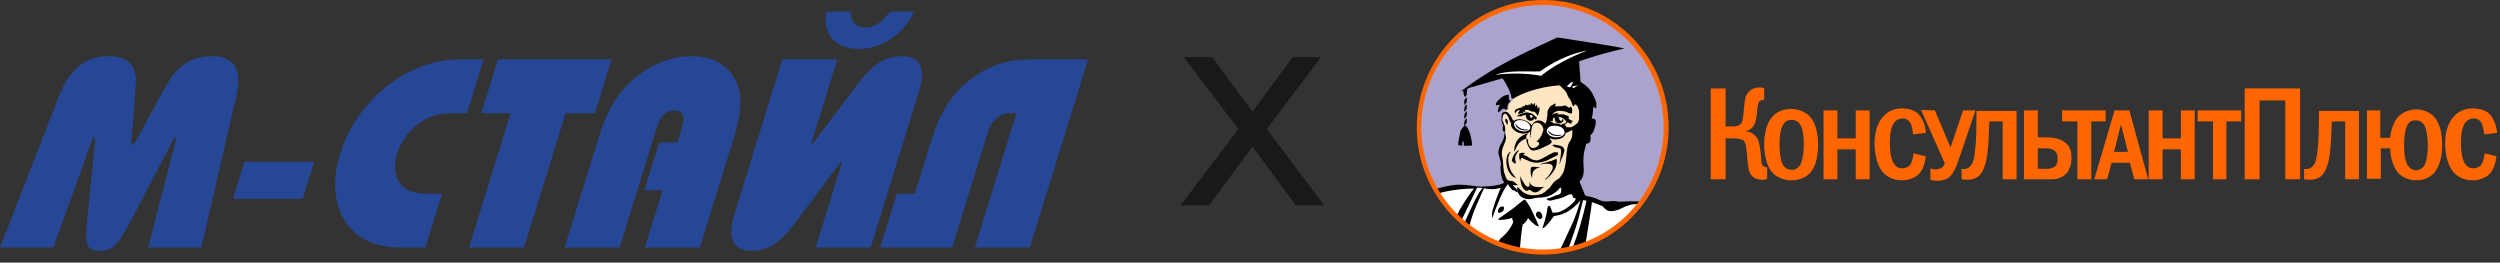 <?xml version="1.0" encoding="UTF-8"?> <svg xmlns="http://www.w3.org/2000/svg" width="238" height="25" viewBox="0 0 238 25" fill="none"><rect x="0" y="0" width="238" height="25" fill="#333333" stroke="none"/><path fill-rule="evenodd" clip-rule="evenodd" d="M0 23.565H5.067L8.589 13.818C8.764 13.331 8.883 13.024 8.956 13.024C9.051 13.024 9.06 13.305 8.982 14.022L8.302 20.878C8.046 23.413 8.287 23.875 9.463 23.875C10.713 23.875 11.224 23.386 12.529 20.878L16.115 14.022C16.481 13.305 16.64 13.024 16.736 13.024C16.808 13.024 16.737 13.331 16.611 13.818L14.099 23.565H19.165L22.494 9.161C22.755 8.009 23.218 5.348 20.217 5.348C17.478 5.348 16.388 7.089 15.617 8.496L13.006 13.28C12.799 13.639 12.671 13.818 12.6 13.818C12.529 13.818 12.487 13.639 12.525 13.28L12.902 8.496C13.025 7.089 12.987 5.348 10.249 5.348C7.249 5.348 6.063 8.009 5.611 9.161L0 23.565H0ZM22.184 18.935H28.812L29.905 15.404H23.277L22.184 18.935ZM42.077 18.448H40.779C39.819 18.448 38.241 18.345 37.723 16.759C37.529 16.146 37.575 15.38 37.803 14.636C38.041 13.87 38.464 13.127 39.046 12.487C40.522 10.901 42.074 10.774 43.154 10.774H44.453L46.036 5.656H43.777C39.406 5.656 36.358 8.445 35.194 9.724C33.877 11.182 32.907 12.922 32.376 14.636C31.925 16.096 31.795 17.527 32.015 18.832C32.341 20.648 33.576 23.566 38.235 23.566H40.493L42.077 18.448V18.448ZM45.82 10.774H48.609L44.65 23.565H49.886L53.845 10.774H56.63L58.214 5.656H47.404L45.82 10.774H45.82ZM53.752 23.565H58.987L62.488 12.256C62.701 11.566 63.073 10.518 64.202 10.518C65.428 10.518 65.04 11.77 64.89 12.256L64.485 13.563H62.755L61.347 18.116H63.076L61.389 23.565H66.624L69.579 14.022C70.339 11.566 71.297 8.7 69.297 6.629C68.46 5.758 67.195 5.348 65.826 5.348C64.433 5.348 62.914 5.758 61.539 6.629C58.232 8.7 57.465 11.566 56.705 14.022L53.752 23.565H53.752ZM79.71 5.656H74.474L69.976 20.188C69.691 21.109 68.835 23.875 71.548 23.875C73.615 23.875 74.81 22.413 75.918 20.931L79.288 16.402C79.736 15.813 80.062 15.38 80.134 15.38C80.206 15.38 80.071 15.737 79.691 16.965L77.648 23.566H82.883L87.468 8.753C87.682 8.061 88.57 5.349 85.833 5.349C83.744 5.349 82.537 6.833 81.439 8.291L77.86 13.025C77.422 13.588 77.327 13.741 77.279 13.741C77.207 13.741 77.278 13.51 77.294 13.46L79.71 5.656V5.656ZM78.669 1.102C78.3 3.225 79.49 4.658 81.748 4.658C83.98 4.658 86.033 3.225 87.027 1.102H84.696C84.267 1.792 83.509 2.611 82.38 2.611C81.42 2.611 80.937 1.997 80.999 1.102H78.669H78.669ZM103.581 5.656H98.609C97.121 5.656 95.151 5.656 92.867 7.217C90.031 9.161 89.2 11.618 88.455 14.022L87.086 18.448H85.377L83.793 23.565H90.641L93.935 12.922C94.125 12.308 94.244 11.847 94.818 11.311C95.384 10.799 95.776 10.773 96.257 10.773H96.762L92.802 23.565H98.037L103.581 5.656V5.656Z" fill="#264796"></path><path d="M123.063 5.436H125.766L120.594 12.283L126.06 19.541H123.357L119.243 13.958L115.1 19.541H112.396L117.891 12.283L112.69 5.436H115.393L119.243 10.637L123.063 5.436Z" fill="#191919"></path><g clip-path="url(#clip0_602_389)"><path d="M146.889 0.333C153.343 0.333 158.62 5.655 158.62 12.212C158.62 18.77 153.343 24.092 146.889 24.092C140.435 24.092 135.111 18.77 135.111 12.212C135.111 5.655 140.388 0.333 146.889 0.333Z" fill="#ABA3CD"></path><path d="M136.666 18.104C136.949 18.009 138.032 17.914 138.362 17.867C138.739 17.819 139.116 17.724 139.493 17.772C139.917 17.772 140.294 17.819 140.671 17.867C141.377 17.914 142.131 17.962 142.791 17.772C143.073 17.677 143.262 17.392 143.592 17.392C143.827 17.392 144.11 17.534 144.345 17.629C144.675 17.819 144.722 18.2 145.052 18.437C145.335 18.675 145.806 18.722 146.136 18.77C146.842 18.817 147.69 18.437 148.256 18.009C148.585 17.772 149.009 17.249 149.481 17.392C149.952 17.487 150.187 18.104 150.47 18.39C150.753 18.675 151.129 18.865 151.506 19.007C151.742 19.102 152.072 19.245 152.307 19.34C152.778 19.483 153.25 19.625 153.768 19.578C153.956 19.578 154.145 19.53 154.333 19.483C154.663 19.387 155.558 19.435 155.935 19.435C156.171 19.435 154.239 21.241 153.721 21.621C151.836 22.904 149.669 24.187 147.36 24.139C145.24 24.092 143.167 23.521 141.377 22.476C140.529 22.001 139.257 21.288 138.55 20.575C138.174 20.195 136.619 18.247 136.666 18.104Z" fill="white"></path><path d="M144.016 9.504C144.534 8.981 145.335 8.838 145.994 8.601C146.513 8.458 147.031 8.268 147.549 8.126C147.926 8.031 148.303 7.983 148.68 8.173C149.057 8.363 149.339 8.743 149.669 8.981C150.046 9.314 150.611 9.504 150.753 10.026C150.894 10.406 150.941 10.787 151.035 11.167C151.177 11.595 151.13 12.212 151.082 12.64C151.082 12.877 150.988 12.973 150.847 13.162C150.706 13.4 150.611 13.59 150.517 13.828C150.376 14.255 150.14 14.588 150.093 15.016C150.046 15.253 150.046 15.491 149.999 15.729C149.952 16.061 149.81 16.251 149.622 16.536C149.434 16.774 149.386 16.869 149.151 17.012C148.915 17.154 148.68 17.392 148.444 17.582C148.256 17.772 148.067 17.962 147.926 18.152C147.69 18.39 147.455 18.532 147.172 18.58C146.889 18.627 146.56 18.627 146.277 18.627C145.9 18.627 145.335 18.675 145.005 18.39C144.864 18.247 144.769 18.009 144.628 17.914C144.393 17.772 144.157 17.677 143.921 17.534C143.686 17.392 143.545 17.154 143.403 16.964L143.073 15.966C142.979 15.633 143.168 15.301 142.979 14.921C142.838 14.541 142.932 14.208 143.121 13.828C143.262 13.448 143.356 13.02 143.356 12.592C143.356 12.402 143.262 12.307 143.215 12.117C143.168 11.975 143.215 11.785 143.168 11.642C143.121 11.499 143.026 11.404 143.026 11.214C143.026 10.977 143.073 10.597 143.356 10.502C143.545 10.454 143.497 10.502 143.592 10.359C143.639 10.264 143.639 10.169 143.639 10.074C143.686 9.884 143.827 9.694 144.016 9.504Z" fill="#FEE6C2"></path><path d="M145.099 11.499C145.523 11.642 145.758 11.975 145.664 12.26C145.57 12.497 145.146 12.592 144.675 12.45C144.251 12.307 143.968 11.975 144.062 11.689C144.251 11.452 144.675 11.357 145.099 11.499Z" fill="white"></path><path d="M147.926 11.927C147.455 11.974 147.126 12.259 147.267 12.592C147.408 12.925 147.879 13.115 148.35 13.067C148.822 13.02 149.151 12.735 149.01 12.449C148.869 12.117 148.398 11.879 147.926 11.927Z" fill="white"></path><path d="M145.664 10.929C145.805 10.929 145.853 11.024 145.994 11.071L145.853 11.214C145.853 11.214 145.664 11.166 145.711 11.166L145.664 10.929Z" fill="white"></path><path d="M148.538 11.071V11.309L148.679 11.451L148.82 11.214C148.726 11.166 148.632 11.118 148.538 11.071Z" fill="white"></path><path d="M141.896 7.222C143.215 6.7 145.146 6.367 146.607 6.319C147.973 5.131 151.224 4.846 151.601 4.656C149.905 5.512 148.067 6.177 146.748 7.27C145.759 7.08 143.78 6.937 141.896 7.222Z" fill="white"></path><path d="M150.941 23.189C150.941 23.189 151.507 19.815 151.554 19.245C151.789 19.34 152.119 19.435 152.543 19.625C152.92 20.005 153.109 20.29 154.098 19.957L154.805 19.625C155.134 19.53 155.37 19.435 155.606 19.435C155.841 19.435 156.218 19.387 156.218 19.245C156.171 19.102 154.145 19.197 154.145 19.197C153.957 19.197 153.721 19.102 153.391 19.15C152.166 19.292 152.449 18.912 151.13 18.674C151.083 18.674 150.989 18.627 150.941 18.627C150.941 18.627 150.941 18.627 150.894 18.579C150.894 18.579 150.894 18.532 150.847 18.485C150.8 18.342 150.753 18.199 150.706 18.104C150.659 18.009 150.612 17.867 150.564 17.772C150.517 17.629 150.47 17.534 150.423 17.439C150.376 17.344 150.376 17.249 150.423 17.201C150.612 17.059 150.847 16.679 150.753 15.776C150.659 14.493 150.989 13.923 150.989 13.733C151.036 13.543 151.507 13.875 151.413 12.972C151.365 12.782 151.601 12.83 151.742 12.402C151.931 11.927 151.978 11.499 151.837 11.357C151.695 11.262 151.554 11.309 151.507 11.309C151.601 11.167 151.648 10.596 151.695 10.169H151.742C151.789 10.216 151.884 10.311 151.931 10.311C151.978 10.311 151.978 10.169 151.978 10.026C151.978 10.026 151.978 10.026 151.978 9.979C151.978 9.979 151.978 9.931 151.978 9.884C151.978 9.884 151.978 9.884 151.978 9.836C151.931 9.646 151.837 9.361 151.789 9.313C151.601 8.838 151.318 8.316 150.47 7.793L150.329 5.845C150.329 5.845 151.789 5.274 154.663 4.609C152.967 4.276 150.046 3.849 148.256 3.564C145.429 4.894 142.367 6.177 139.022 8.743C139.116 8.696 139.21 8.648 139.305 8.648V8.696C139.305 8.838 139.352 9.028 139.399 9.123C139.54 9.361 139.634 9.028 139.634 8.886C139.634 8.743 139.682 8.601 139.682 8.458C139.729 8.411 139.823 8.411 139.87 8.363L143.026 7.46C143.356 7.84 143.875 8.886 143.875 9.266C143.875 9.361 143.969 9.408 144.11 9.361C144.958 8.838 146.324 8.316 148.397 8.125C148.397 8.125 148.397 8.125 148.444 8.125C148.444 8.125 148.444 8.125 148.492 8.173C148.539 8.173 148.586 8.22 148.633 8.268L148.68 8.316C148.774 8.411 148.868 8.506 148.963 8.601C149.057 8.696 149.104 8.791 149.151 8.886C149.151 8.933 149.198 8.933 149.198 8.981C149.245 9.123 149.292 9.266 149.434 9.408C149.528 9.551 149.622 9.741 149.669 9.931C149.716 9.979 149.716 10.074 149.764 10.121C149.858 10.121 149.905 10.026 149.905 9.931C149.952 9.931 149.999 9.931 150.093 10.026C150.093 10.026 150.093 10.074 150.14 10.074C150.14 10.121 150.188 10.121 150.188 10.169C150.235 10.216 150.235 10.311 150.282 10.406C150.329 10.501 150.329 10.644 150.329 10.739C150.329 10.834 150.329 10.929 150.329 11.024C150.329 11.072 150.329 11.119 150.329 11.214C150.329 11.404 150.282 11.547 150.188 11.689C150.188 11.737 150.14 11.737 150.093 11.784C150.046 11.832 149.952 11.879 149.905 11.927C149.764 12.022 149.622 12.117 149.528 12.117H149.151C149.104 12.022 149.01 11.974 148.963 11.879C149.057 11.832 149.198 11.642 149.34 11.594L149.245 11.404L149.01 11.737C148.963 11.784 148.774 11.784 148.774 11.784C148.774 11.784 148.727 11.832 148.633 11.879C148.444 11.784 148.162 11.737 147.879 11.737C147.832 11.642 147.738 11.594 147.596 11.594C147.596 11.547 147.644 11.547 147.644 11.547C147.644 11.547 147.832 11.499 147.832 11.547C147.832 11.499 147.832 11.357 147.832 11.309C147.832 11.262 147.926 11.214 148.02 11.167C147.926 11.737 148.492 11.927 148.821 11.547C148.868 11.452 148.821 11.404 148.774 11.309L148.633 11.547L148.586 11.499C148.539 11.452 148.444 11.404 148.444 11.404V11.214C148.444 11.214 148.35 11.167 148.256 11.119H148.303C148.539 11.119 148.774 11.214 148.963 11.404C149.01 11.452 149.057 11.499 149.104 11.547C149.245 11.642 149.387 11.737 149.575 11.784C149.622 11.784 149.669 11.689 149.575 11.642C149.481 11.547 149.669 11.594 149.764 11.642C149.716 11.547 149.622 11.452 149.622 11.452C149.528 11.452 149.34 11.309 149.34 11.309V11.072L148.868 10.882H148.586H148.35C148.35 10.882 148.256 10.882 148.256 10.834C148.256 10.787 148.397 10.787 148.397 10.739C148.492 10.739 148.209 10.739 147.926 10.834C147.879 10.834 147.832 10.834 147.832 10.882C147.596 11.024 148.02 10.549 148.397 10.549C148.633 10.549 148.727 10.549 148.868 10.596C148.963 10.596 149.01 10.596 149.057 10.644C149.104 10.644 149.151 10.691 149.198 10.691C149.245 10.691 149.245 10.691 149.292 10.739C149.34 10.739 149.387 10.787 149.434 10.787H149.481H149.528C149.575 10.787 149.575 10.787 149.622 10.834C149.669 10.739 149.669 10.644 149.669 10.596C149.669 10.596 149.669 10.596 149.669 10.549C149.669 10.501 149.669 10.501 149.669 10.454C149.669 10.454 149.669 10.454 149.669 10.406C149.669 10.359 149.622 10.311 149.622 10.264C149.575 10.216 149.575 10.169 149.481 10.121V10.169L149.434 10.264C149.387 10.264 149.34 10.216 149.292 10.216C149.292 10.169 149.245 10.169 149.245 10.169C149.198 10.121 149.198 10.121 149.151 10.121H149.104C149.057 10.074 149.01 10.026 149.01 10.026C148.727 10.121 148.633 10.121 148.35 10.121C148.256 10.121 148.162 10.121 148.02 10.121C148.068 10.074 148.115 9.884 148.068 9.836C148.02 9.884 147.879 9.931 147.738 10.026C147.644 10.074 147.596 10.121 147.549 10.169C147.455 10.311 147.361 10.454 147.314 10.644C147.314 10.691 147.314 10.691 147.314 10.739C147.314 10.787 147.314 10.834 147.314 10.834C147.314 10.882 147.314 10.882 147.314 10.929C147.267 11.119 147.267 11.357 147.22 11.547C147.22 11.594 147.172 11.594 147.172 11.642C147.172 11.689 147.172 11.737 147.125 11.784C147.078 11.737 147.078 11.737 147.031 11.689C146.984 11.642 146.937 11.642 146.89 11.594C146.56 11.404 146.183 11.357 145.806 11.927C145.665 11.737 145.429 11.547 145.147 11.452C144.77 11.309 144.393 11.309 144.157 11.499C144.11 11.499 144.063 11.452 144.016 11.404C143.875 11.119 143.545 10.406 143.121 10.691C142.885 10.739 142.885 11.689 143.074 11.879C143.121 11.927 142.932 12.592 143.262 12.545C143.309 12.355 143.309 12.212 143.262 12.022C143.215 11.832 143.074 11.689 143.026 11.499C142.979 11.262 143.121 10.549 143.451 10.929C143.592 11.072 143.639 11.262 143.686 11.404C143.686 11.404 143.827 11.737 143.875 11.689C143.733 12.022 144.063 12.45 144.581 12.64C145.052 12.782 145.476 12.735 145.665 12.497C145.665 12.735 145.665 13.257 145.665 13.162C145.712 13.115 145.759 12.307 145.853 12.069C145.853 11.974 145.947 11.737 146.23 11.689C146.701 11.642 146.89 12.069 146.937 12.307C146.937 12.355 146.937 12.402 146.89 12.497C146.795 12.877 146.654 13.115 146.277 13.495C146.607 13.495 146.513 13.733 146.513 13.78C146.277 14.065 145.712 14.398 145.476 13.59V13.305L145.335 13.21C145.241 13.4 145.523 14.16 145.806 14.303C146.042 14.398 146.607 14.208 146.843 14.065C146.843 14.065 147.644 13.733 147.691 13.59C147.785 13.447 147.691 13.352 147.549 13.257C147.549 13.21 147.549 13.21 147.549 13.162C147.785 13.257 148.02 13.305 148.256 13.257C148.727 13.21 149.01 12.972 149.057 12.64C149.104 12.64 149.151 12.64 149.34 12.545C149.434 12.497 149.528 12.45 149.622 12.402L149.669 12.355C149.669 12.355 149.764 12.83 149.575 13.257C149.528 13.352 149.434 13.495 149.34 13.638C149.104 14.255 149.151 14.873 149.057 15.443C149.01 15.728 148.963 16.014 148.868 16.299C148.821 16.441 148.727 16.584 148.633 16.726C148.586 16.774 148.539 16.821 148.539 16.869L148.492 16.916C148.444 16.964 148.397 17.011 148.303 17.059C148.162 17.154 148.02 17.249 147.926 17.344C147.879 17.392 147.832 17.439 147.785 17.534L147.738 17.582C147.691 17.629 147.691 17.677 147.644 17.724C147.549 17.867 147.455 17.962 147.314 18.057C147.172 18.199 147.078 18.294 146.89 18.389C146.89 18.389 146.843 18.389 146.843 18.437C146.277 18.627 145.712 18.674 145.147 18.389C144.864 18.247 144.675 17.962 144.44 17.772C144.44 17.772 144.44 17.914 144.44 18.104C144.44 18.199 144.487 18.294 144.534 18.389C144.628 18.579 144.77 18.722 144.958 18.817C145.147 18.912 145.382 18.96 145.571 18.96C145.853 18.96 146.136 18.817 146.466 18.817C146.748 18.817 147.125 18.77 147.408 18.674C147.502 18.627 147.644 18.579 147.738 18.532C147.973 18.389 148.256 18.199 148.397 18.009L148.444 17.962C148.492 17.867 148.539 17.867 148.586 17.867C148.633 17.914 148.633 18.009 148.633 18.104C148.633 18.247 148.586 18.389 148.539 18.437C148.492 18.485 148.397 18.532 148.35 18.532C148.303 18.532 148.256 18.579 148.209 18.579C148.209 18.579 148.209 18.579 148.162 18.579C148.068 18.627 147.926 18.674 147.832 18.722C147.549 18.817 147.549 18.865 147.267 18.912C147.125 18.96 147.361 19.055 147.502 19.102C147.596 19.102 147.691 19.102 147.785 19.055C147.879 19.055 147.926 19.055 147.973 19.007C148.492 18.912 148.774 18.817 149.245 18.579C149.245 18.579 149.292 18.579 149.34 18.532C149.481 18.485 149.669 18.437 149.716 18.674C149.764 18.912 149.858 18.817 149.952 18.865C150.046 18.912 149.999 19.007 149.905 19.15C149.811 19.245 149.716 19.34 149.669 19.387C149.575 19.482 149.434 19.577 149.34 19.672C148.916 20.005 148.444 20.243 148.02 20.243C147.973 20.243 147.926 20.243 147.832 20.243C147.832 20.243 147.785 20.243 147.785 20.195C147.738 20.1 147.691 20.005 147.691 19.957C147.691 19.91 147.644 19.815 147.596 19.72C147.596 19.72 147.596 19.672 147.549 19.625C147.549 19.625 147.455 19.53 147.361 19.672C147.361 19.72 147.314 19.767 147.314 19.815C147.314 19.91 147.219 20.623 146.843 21.716C146.795 21.811 147.125 21.573 147.172 21.526C147.267 21.383 147.361 21.335 147.502 21.145C147.596 21.003 147.691 20.908 147.785 20.765C147.832 20.718 147.879 20.67 147.926 20.575H147.973C148.02 20.575 148.115 20.528 148.162 20.528C149.057 20.385 149.669 19.91 150.235 19.34C150.329 19.245 150.376 19.15 150.47 19.055L150.517 19.007C150.517 19.007 150.517 19.055 150.47 19.055C150.329 19.482 150.14 20.338 149.528 21.621C149.151 22.428 148.774 23.284 148.444 23.901C148.727 23.854 149.01 23.759 149.292 23.711C149.434 23.331 149.622 22.809 149.764 22.381C150.188 21.241 150.423 20.195 150.706 19.055C150.8 19.055 150.941 19.102 151.036 19.102C150.706 20.67 150.188 22.381 149.716 23.569C150.235 23.521 150.941 23.189 150.941 23.189ZM145.665 12.259C145.571 12.497 145.147 12.592 144.723 12.45C144.299 12.307 144.063 11.974 144.157 11.689C144.299 11.452 144.675 11.357 145.099 11.499C145.523 11.642 145.759 11.974 145.665 12.259ZM148.303 13.067C147.832 13.115 147.408 12.925 147.267 12.592C147.172 12.307 147.455 11.974 147.879 11.974C148.35 11.927 148.821 12.117 148.916 12.45C149.057 12.735 148.774 13.02 148.303 13.067ZM146.701 7.223C145.853 7.033 144.063 6.89 142.367 7.128C143.592 6.652 145.288 6.842 146.607 6.795C148.35 5.559 149.905 5.037 151.13 4.799C149.528 5.417 147.926 6.225 146.701 7.223Z" fill="black"></path><path d="M145.429 20.718C145.571 20.861 145.759 21.098 145.995 21.288C146.042 21.336 146.089 21.383 146.183 21.431C146.277 21.478 146.372 21.526 146.513 21.573C146.419 21.288 146.277 21.003 146.23 20.908C145.948 20.291 145.759 19.91 145.618 19.625C145.429 19.388 145.241 19.007 145.147 19.007C145.052 19.007 144.817 19.245 144.723 19.293C144.534 19.435 144.393 19.578 144.204 19.72C143.922 19.91 143.639 20.148 143.356 20.338C143.168 20.481 142.932 20.623 142.744 20.766C142.697 20.813 142.603 20.861 142.65 20.908C142.744 21.003 143.78 20.861 143.969 20.718C143.922 20.766 144.063 21.146 144.063 21.146C143.78 21.859 143.215 22.429 142.885 22.666L142.508 23.142C143.168 23.427 143.969 23.664 144.675 23.854C144.723 23.237 144.864 21.811 144.958 21.383C145.194 21.241 145.524 20.813 145.429 20.718Z" fill="black"></path><path d="M142.225 18.009C142.319 18.009 142.508 17.962 142.743 17.914C142.743 17.914 142.743 17.914 142.79 17.914C142.838 17.914 142.885 17.867 142.885 17.867C142.79 18.057 142.696 18.294 142.602 18.532C142.508 18.769 142.414 19.055 142.319 19.292C142.272 19.435 142.225 19.577 142.178 19.767C142.131 19.862 142.131 19.957 142.084 20.052C141.99 20.433 142.084 20.86 142.084 20.765C142.225 20.242 142.461 19.672 142.696 19.15C142.696 19.15 142.696 19.15 142.696 19.102C142.979 18.437 143.262 17.867 143.544 17.534C143.544 17.534 143.544 17.534 143.591 17.534V17.581C143.638 17.724 143.733 17.819 143.827 17.914C143.874 17.962 143.921 18.057 144.015 18.104C144.11 18.152 144.204 18.152 144.251 18.199C144.298 18.247 144.392 18.294 144.487 18.294C144.487 18.199 144.392 17.962 144.298 17.914C144.157 17.819 144.11 17.724 144.015 17.629C144.11 17.629 144.251 17.629 144.345 17.629C144.628 17.581 144.439 17.581 144.345 17.486C144.063 17.201 144.015 17.249 143.686 17.201C143.356 17.106 143.356 16.869 143.262 16.631C143.073 16.251 143.167 15.681 143.026 15.063C142.743 13.78 143.733 13.542 143.214 12.592C143.262 13.542 142.649 13.685 142.649 14.588C142.649 14.588 142.932 15.586 142.885 15.681C142.838 15.871 142.838 16.061 142.885 16.488C142.885 16.536 142.932 16.726 142.979 16.916C142.979 16.916 142.979 17.011 143.026 17.059C143.073 17.106 143.073 17.201 143.12 17.249C143.167 17.296 143.167 17.344 143.214 17.391C143.12 17.439 142.932 17.534 142.743 17.581C142.555 17.629 142.178 17.677 141.895 17.724C141.566 17.724 141.283 17.771 140.953 17.771C140.341 17.724 139.634 17.581 138.88 17.581C138.268 17.581 136.949 17.867 136.525 18.057C136.619 18.199 136.666 18.342 136.76 18.484C137.42 18.199 139.304 17.914 140.341 17.962C140.105 18.152 139.54 19.007 138.974 19.957C138.927 20.052 138.645 20.623 138.597 20.718C138.833 20.765 138.974 20.908 139.116 21.003C139.54 20.148 140.482 18.152 140.623 17.867C140.718 17.867 140.765 17.867 140.859 17.867C140.953 17.867 141.047 17.867 141.142 17.914C140.812 18.152 140.152 19.577 139.398 21.24C139.54 21.383 139.728 21.526 139.87 21.668C140.011 20.575 141.094 18.342 141.283 17.914C141.566 18.009 141.895 18.009 142.225 18.009Z" fill="black"></path><path d="M147.361 12.402C147.549 13.162 148.727 12.925 148.68 12.83C148.209 12.83 147.879 12.972 147.361 12.402Z" fill="black"></path><path d="M142.697 19.815C142.603 19.957 142.556 20.195 142.65 20.242C142.744 20.29 142.933 20.242 143.074 20.1C143.215 19.957 143.215 19.72 143.121 19.672C143.027 19.625 142.838 19.672 142.697 19.815Z" fill="black"></path><path d="M144.299 15.443C144.252 15.11 144.11 14.92 144.628 14.302C144.534 14.255 144.063 14.588 143.922 15.3C144.252 15.728 144.346 15.538 144.299 15.443Z" fill="black"></path><path d="M143.639 16.346C143.733 16.488 143.827 16.631 143.922 16.726C143.969 16.773 144.157 16.916 144.251 16.916C144.251 16.916 144.251 16.916 144.298 16.916C144.298 16.916 144.298 16.916 144.298 16.869L144.251 16.821C144.204 16.821 144.157 16.773 144.157 16.726C144.11 16.678 144.11 16.678 144.063 16.631C144.063 16.583 144.016 16.583 144.016 16.536C144.016 16.536 144.016 16.488 143.969 16.488C143.733 16.156 143.592 15.633 143.592 15.205C143.592 15.063 143.592 14.92 143.639 14.825C143.686 14.73 143.686 14.635 143.78 14.54L143.827 14.445H143.78C143.498 14.635 143.403 14.968 143.403 15.348C143.403 15.728 143.498 16.061 143.639 16.346Z" fill="black"></path><path d="M143.449 11.357L143.402 11.309C143.308 11.262 143.261 11.452 143.308 11.547C143.355 11.689 143.497 11.88 143.497 11.927C143.544 11.689 143.591 11.452 143.449 11.357Z" fill="black"></path><path d="M144.25 11.737C144.345 12.545 145.522 12.45 145.522 12.355C145.051 12.307 144.674 12.355 144.25 11.737Z" fill="black"></path><path d="M148.585 14.208C148.726 14.446 148.35 15.966 148.491 15.586C148.679 14.968 148.726 15.063 148.868 14.588C148.868 14.493 149.009 14.303 148.868 14.113C148.868 14.066 148.774 13.971 148.538 13.876C148.208 13.828 148.02 13.733 147.878 13.78C147.831 13.78 147.784 13.828 147.784 13.828C148.114 14.161 148.444 13.971 148.585 14.208Z" fill="black"></path><path d="M145.618 17.296C145.618 17.249 145.618 17.249 145.618 17.296C145.571 17.391 145.712 17.676 145.524 17.771C145.382 17.819 145.194 17.629 145.147 17.534C145.052 17.391 145.005 17.296 144.911 17.154C144.864 17.059 144.723 16.821 144.723 16.726C144.723 17.344 144.864 17.914 145.241 18.152C145.382 18.199 145.429 18.152 145.524 18.104C145.618 18.056 145.665 18.056 145.759 18.152C145.995 18.389 146.324 18.342 146.56 18.152C146.748 17.914 147.125 17.724 147.031 17.771C146.419 17.866 145.759 17.866 145.618 17.296Z" fill="black"></path><path d="M146.655 15.919C146.325 15.919 146.042 15.824 145.759 15.919C145.665 16.299 145.712 16.631 145.854 16.964C145.854 16.394 145.948 16.061 146.655 15.919Z" fill="black"></path><path d="M145.383 13.162C145.383 13.162 145.1 13.019 145.524 12.687C144.111 13.019 144.158 14.207 144.158 14.397C144.299 14.492 144.299 13.447 145.383 13.162Z" fill="black"></path><path d="M142.744 9.978C142.791 9.978 142.791 9.978 142.838 9.931C142.696 10.121 142.602 10.358 142.602 10.596C142.602 10.643 142.602 10.643 142.602 10.691C142.696 10.691 142.791 10.596 142.885 10.501C142.932 10.453 142.979 10.406 143.073 10.358C143.12 10.358 143.168 10.358 143.215 10.358C143.262 10.358 143.262 10.406 143.309 10.406C143.356 10.453 143.403 10.453 143.45 10.453C143.497 10.453 143.497 10.406 143.497 10.311C143.497 10.216 143.497 10.073 143.544 9.978C143.639 9.741 143.733 9.741 143.827 9.598C143.639 9.598 143.639 9.36 143.639 9.218V9.17C143.639 9.123 143.639 9.075 143.639 9.028C143.639 8.98 143.592 8.98 143.544 9.028C143.403 9.028 143.309 9.075 143.168 9.123C143.073 9.17 142.979 9.265 142.885 9.313L142.838 9.36C142.744 9.455 142.602 9.551 142.508 9.693C142.461 9.788 142.367 9.883 142.414 10.026H142.461C142.555 10.026 142.649 9.978 142.744 9.978Z" fill="black"></path><path d="M147.974 15.206C147.785 15.301 147.597 15.348 147.409 15.396C147.126 15.491 146.89 15.538 146.608 15.633C146.608 15.633 146.56 15.681 147.079 15.586C148.351 15.491 147.691 16.394 147.314 16.869C147.22 16.916 146.984 17.154 147.22 17.059L147.267 17.011C147.597 16.726 147.88 16.394 148.068 16.013C148.162 15.823 148.209 15.586 148.209 15.253C148.209 15.206 148.209 15.158 148.162 15.158C148.162 15.111 148.068 15.158 147.974 15.206Z" fill="black"></path><path d="M145.996 10.929C145.854 10.786 145.619 10.739 145.336 10.691C145.148 10.691 144.724 10.882 144.488 10.976L144.441 11.024C144.441 11.024 144.441 11.072 144.488 11.072C144.535 11.072 144.535 11.072 144.629 11.072H144.676C144.724 11.072 144.724 11.072 144.771 11.072H144.818C144.959 11.024 144.912 10.976 145.006 10.976C145.006 10.976 145.006 10.976 145.053 10.976H145.195L145.289 10.882C145.148 11.499 145.901 11.737 146.09 11.214V11.357C146.09 11.357 146.184 11.404 146.231 11.357C146.278 11.357 146.325 11.214 146.278 11.166L145.996 10.929ZM145.807 11.214C145.807 11.214 145.619 11.166 145.666 11.166V10.929C145.807 10.929 145.854 11.024 145.948 11.072L145.807 11.214Z" fill="black"></path><path d="M144.252 10.787C144.299 10.739 144.299 10.692 144.346 10.644L144.393 10.597C144.44 10.549 144.487 10.502 144.534 10.502C144.534 10.502 144.629 10.454 144.676 10.502C144.676 10.502 144.676 10.502 144.676 10.549C144.629 10.597 144.487 10.739 144.534 10.834H144.582H144.629H144.676C144.723 10.834 144.77 10.787 144.77 10.787C144.817 10.787 145.006 10.739 145.053 10.787L144.958 10.644C144.958 10.644 145.241 10.644 145.241 10.597C145.1 10.502 145.194 10.454 145.288 10.454C145.382 10.454 145.571 10.454 145.665 10.549C145.712 10.549 145.712 10.597 145.759 10.597C145.854 10.644 145.948 10.597 146.042 10.644C146.183 10.692 146.23 10.787 146.325 10.929C146.419 11.072 146.419 10.977 146.466 10.882V10.834C146.513 10.692 146.513 10.644 146.56 10.502C146.56 10.359 146.56 10.169 146.513 10.169C146.466 10.216 146.372 10.359 146.419 10.406C146.372 10.359 146.372 10.264 146.372 10.169C146.325 10.074 146.325 10.026 146.278 9.979H146.23C146.23 10.026 146.23 10.121 146.23 10.169C146.089 10.074 146.183 9.836 146.042 9.789C146.042 9.836 146.042 9.931 145.995 9.979C145.901 9.884 145.806 9.836 145.712 9.789C145.712 9.884 145.759 9.931 145.712 9.979C145.618 9.979 145.571 9.931 145.524 9.931C145.524 9.979 145.524 10.026 145.524 10.026C145.43 10.026 145.382 10.026 145.288 9.979H145.241H145.194C145.194 10.074 145.147 10.121 145.1 10.121C145.053 10.121 145.053 10.121 145.006 10.121C144.911 10.121 144.911 10.121 144.911 10.169C144.911 10.169 144.911 10.216 144.911 10.264C144.911 10.169 144.534 10.311 144.487 10.359C144.252 10.359 144.11 10.644 144.252 10.787Z" fill="black"></path><path d="M146.653 20.86C146.794 20.813 146.889 20.623 146.794 20.433C146.747 20.243 146.559 20.1 146.418 20.148C146.276 20.148 146.182 20.385 146.229 20.528C146.37 20.765 146.559 20.86 146.653 20.86Z" fill="black"></path><path d="M138.834 13.828C138.881 13.828 139.211 13.876 139.211 13.828C139.211 13.781 139.211 13.733 139.211 13.638C139.211 13.591 139.211 13.448 139.258 13.448C139.305 13.448 139.305 13.495 139.352 13.591C139.352 13.685 139.352 13.781 139.352 13.876C139.588 13.876 139.682 13.876 139.823 13.876C139.918 13.876 140.012 13.876 140.153 13.828C140.106 13.353 140.012 12.83 139.823 12.402C139.776 12.26 139.682 12.117 139.588 12.022C139.541 11.975 139.541 11.975 139.494 11.927C139.447 11.927 139.447 11.927 139.399 11.975C139.258 12.117 139.117 12.307 139.023 12.498C138.975 12.83 138.881 13.305 138.834 13.543V13.828Z" fill="black"></path><path d="M145.1 14.778C145.053 14.778 145.053 14.778 145.006 14.73C145.053 14.683 145.1 14.635 145.194 14.588C145.006 14.54 144.912 14.493 144.629 14.635C144.629 14.683 144.629 14.73 144.629 14.778C144.629 14.825 144.629 14.873 144.629 14.92C144.629 15.063 144.676 15.205 144.723 15.396C144.723 15.253 144.77 15.11 144.864 15.015C144.959 15.063 145.053 15.11 145.147 15.158C145.241 15.205 145.288 15.205 145.383 15.253C145.665 15.396 145.948 15.491 146.325 15.491C146.466 15.491 146.702 15.443 146.89 15.396C146.937 15.396 146.985 15.348 147.032 15.348H147.079C147.22 15.3 147.361 15.253 147.503 15.158C147.785 15.015 148.068 14.873 148.257 14.778C148.304 14.778 148.304 14.73 148.304 14.73C148.304 14.683 148.351 14.635 148.304 14.54C148.304 14.493 148.304 14.493 148.257 14.493C148.209 14.493 148.162 14.493 148.115 14.493C148.068 14.493 147.974 14.493 147.974 14.493C147.927 14.493 147.738 14.588 147.738 14.588C147.691 14.635 147.597 14.683 147.55 14.683C147.456 14.73 147.361 14.778 147.314 14.825C147.267 14.873 147.173 14.873 147.126 14.92C146.985 15.015 146.843 15.063 146.655 15.158C146.561 15.205 146.513 15.205 146.419 15.253C146.325 15.253 146.278 15.3 146.184 15.253C146.089 15.253 146.042 15.253 145.948 15.205C145.712 15.158 145.524 14.968 145.288 14.825C145.194 14.825 145.147 14.778 145.1 14.778Z" fill="black"></path><path d="M139.635 9.693C139.635 9.646 139.635 9.646 139.635 9.646C139.635 9.598 139.635 9.503 139.635 9.408C139.635 9.361 139.635 9.313 139.635 9.266C139.541 9.313 139.399 9.503 139.399 9.646V9.693C139.399 9.788 139.399 9.788 139.399 9.836C139.399 9.883 139.399 9.978 139.447 9.978C139.494 9.931 139.541 9.836 139.635 9.693C139.588 9.741 139.588 9.693 139.635 9.693C139.588 9.693 139.588 9.693 139.635 9.693Z" fill="black"></path><path d="M139.635 10.359C139.635 10.312 139.635 10.312 139.635 10.312C139.635 10.264 139.635 10.169 139.635 10.074C139.635 10.027 139.635 9.979 139.635 9.932C139.541 9.979 139.399 10.169 139.399 10.312V10.359C139.399 10.454 139.399 10.454 139.399 10.502C139.399 10.549 139.399 10.644 139.447 10.644C139.494 10.549 139.541 10.502 139.635 10.359C139.588 10.407 139.588 10.359 139.635 10.359C139.588 10.359 139.588 10.359 139.635 10.359Z" fill="black"></path><path d="M139.635 11.024C139.635 10.976 139.635 10.976 139.635 10.976C139.635 10.929 139.635 10.834 139.635 10.739C139.635 10.691 139.635 10.644 139.635 10.596C139.541 10.644 139.399 10.834 139.399 10.976V11.024C139.399 11.119 139.399 11.119 139.399 11.166C139.399 11.214 139.399 11.309 139.447 11.309C139.494 11.214 139.541 11.166 139.635 11.024Z" fill="black"></path><path d="M139.635 11.689C139.635 11.642 139.635 11.642 139.635 11.689C139.635 11.642 139.635 11.642 139.635 11.642C139.635 11.594 139.635 11.499 139.635 11.404C139.635 11.357 139.635 11.309 139.635 11.261C139.541 11.309 139.399 11.499 139.399 11.642V11.689C139.399 11.784 139.399 11.784 139.399 11.832C139.399 11.879 139.399 11.974 139.447 11.974C139.494 11.879 139.541 11.784 139.635 11.689Z" fill="black"></path><path d="M149.716 7.793V7.935L149.48 8.316C149.386 8.316 149.245 8.221 149.15 8.221C149.245 8.125 149.339 8.03 149.433 7.983C149.433 7.935 149.574 7.84 149.716 7.793Z" fill="white"></path><path d="M149.622 8.268C149.716 8.315 149.763 8.363 149.857 8.41C149.951 8.22 150.14 8.173 150.328 8.173C150.093 8.125 149.81 8.173 149.622 8.268Z" fill="white"></path><path d="M135.299 12.117C135.299 9.028 136.524 6.082 138.691 3.896C140.859 1.711 143.78 0.475 146.842 0.475C153.202 0.475 158.384 5.702 158.384 12.117C158.384 18.532 153.249 23.759 146.889 23.759C140.482 23.759 135.299 18.532 135.299 12.117ZM138.409 3.564C136.147 5.845 134.875 8.886 134.875 12.117C134.875 18.77 140.246 24.234 146.889 24.234C153.485 24.234 158.856 18.817 158.856 12.117C158.856 5.417 153.485 -0 146.889 -0C143.685 -0 140.67 1.283 138.409 3.564Z" fill="#FF6600"></path><path d="M164.275 12.031H164.981C165.641 12.031 165.829 11.746 165.876 11.509C165.924 11.319 165.971 11.081 166.018 10.368C166.065 10.036 166.065 9.703 166.159 9.323C166.253 9.038 166.348 8.8 166.677 8.563C166.96 8.373 167.243 8.325 167.525 8.325C167.667 8.325 167.808 8.325 167.949 8.42V9.513H167.855C167.667 9.513 167.384 9.561 167.337 10.083C167.243 10.606 167.29 10.748 167.196 11.224C167.149 11.509 167.054 11.889 166.819 12.127C166.724 12.222 166.536 12.412 166.253 12.459V12.507C166.677 12.554 167.101 12.792 167.337 13.267C167.431 13.41 167.525 13.79 167.62 14.598C167.667 15.168 167.667 15.5 167.761 15.69C167.902 15.88 168.044 15.928 168.185 15.928H168.232V17.021C168.091 17.068 167.997 17.116 167.855 17.116C167.384 17.116 166.866 17.021 166.583 16.451C166.489 16.261 166.395 15.88 166.3 14.598C166.253 14.265 166.253 13.647 165.971 13.362C165.594 13.172 165.217 13.172 164.981 13.172H164.275V17.068H162.861V8.42H164.275V12.031Z" fill="#FF6600"></path><path d="M172.236 11.034C173.037 11.842 173.084 13.267 173.084 13.79C173.084 14.313 173.037 15.786 172.236 16.546C171.86 16.926 171.247 17.164 170.54 17.164C169.975 17.164 169.315 16.974 168.844 16.546C168.138 15.881 167.949 14.645 167.949 13.742C167.949 12.649 168.232 11.556 168.844 10.986C169.221 10.606 169.834 10.368 170.54 10.368C171.388 10.416 171.907 10.701 172.236 11.034ZM169.834 11.746C169.504 12.174 169.41 12.887 169.41 13.837C169.41 14.027 169.41 15.31 169.834 15.833C169.975 16.023 170.211 16.166 170.588 16.166C170.964 16.166 171.153 15.976 171.294 15.833C171.624 15.405 171.718 14.408 171.718 13.79C171.718 13.125 171.671 12.174 171.294 11.746C171.106 11.509 170.87 11.414 170.588 11.414C170.258 11.414 170.069 11.461 169.834 11.746Z" fill="#FF6600"></path><path d="M174.921 10.511V13.172H176.664V10.511H177.984V17.069H176.664V14.218H174.921V17.069H173.602V10.511H174.921Z" fill="#FF6600"></path><path d="M183.354 14.883C183.213 15.643 183.072 16.213 182.601 16.641C182.224 16.973 181.658 17.163 181.046 17.163C180.245 17.163 179.68 16.831 179.35 16.498C178.502 15.643 178.455 14.027 178.455 13.695C178.455 12.174 178.973 11.319 179.491 10.891C180.009 10.416 180.622 10.321 181.093 10.321C181.517 10.321 182.035 10.416 182.459 10.701C183.119 11.224 183.307 12.127 183.354 12.649L182.129 12.792C182.082 12.507 182.035 11.889 181.8 11.604C181.705 11.461 181.47 11.271 181.14 11.271C180.811 11.271 180.575 11.414 180.433 11.556C180.009 11.984 179.915 12.792 179.915 13.6C179.915 14.74 180.104 15.31 180.339 15.643C180.528 15.881 180.716 16.023 181.093 16.023C181.423 16.023 181.705 15.881 181.847 15.691C182.035 15.453 182.129 14.93 182.176 14.598L183.354 14.883Z" fill="#FF6600"></path><path d="M184.202 10.511L185.663 13.98H185.71L186.888 10.511H188.065L186.417 15.358C186.275 15.786 185.992 16.451 185.663 16.784C185.427 17.021 185.003 17.211 184.438 17.211C184.155 17.211 183.872 17.164 183.778 17.116V16.023C183.92 16.071 184.061 16.118 184.249 16.118C184.438 16.118 184.721 16.071 184.909 15.928C185.003 15.833 185.098 15.738 185.145 15.548L182.883 10.464L184.202 10.511Z" fill="#FF6600"></path><path d="M191.976 10.511V17.069H190.657V11.557H189.385C189.338 12.507 189.338 12.935 189.291 13.695C189.197 14.835 189.055 16.166 188.348 16.784C188.113 16.974 187.783 17.116 187.312 17.116C187.171 17.116 186.841 17.069 186.747 17.069V16.071C187.218 16.166 187.501 15.928 187.642 15.738C187.877 15.453 187.972 14.978 188.066 13.933C188.113 13.553 188.16 12.745 188.16 10.844V10.559H191.976V10.511Z" fill="#FF6600"></path><path d="M194.002 10.511V13.077H194.85C195.321 13.077 196.075 13.125 196.641 13.6C197.112 13.98 197.206 14.503 197.206 15.026C197.206 15.833 196.923 16.309 196.688 16.546C196.452 16.784 195.981 17.069 195.321 17.069H192.683V10.511H194.002ZM194.002 16.071H194.944C195.274 16.071 195.51 15.928 195.651 15.833C195.887 15.596 195.887 15.263 195.887 15.121C195.887 14.835 195.84 14.55 195.604 14.36C195.321 14.123 195.039 14.123 194.756 14.123H194.002V16.071Z" fill="#FF6600"></path><path d="M200.456 10.511V11.557H199.089V17.069H197.77V11.557H196.31V10.511H200.456Z" fill="#FF6600"></path><path d="M202.718 10.511L204.508 17.069H203.189L202.765 15.501H201.022L200.598 17.069H199.373L201.305 10.511H202.718ZM201.917 11.842L201.257 14.455H202.576L201.917 11.842Z" fill="#FF6600"></path><path d="M205.875 10.511V13.172H207.618V10.511H208.937V17.069H207.618V14.218H205.875V17.069H204.556V10.511H205.875Z" fill="#FF6600"></path><path d="M213.365 10.511V11.557H211.952V17.069H210.679V11.557H209.219V10.511H213.365Z" fill="#FF6600"></path><path d="M218.972 8.42V17.069H217.558V9.561H215.108V17.069H213.695V8.42H218.972Z" fill="#FF6600"></path><path d="M224.578 10.511V17.069H223.259V11.557H221.987C221.941 12.507 221.941 12.935 221.893 13.695C221.799 14.835 221.658 16.166 220.951 16.784C220.716 16.974 220.385 17.116 219.914 17.116C219.773 17.116 219.444 17.069 219.349 17.069V16.071C219.82 16.166 220.103 15.928 220.244 15.738C220.48 15.453 220.574 14.978 220.669 13.933C220.716 13.553 220.762 12.745 220.762 10.844V10.559H224.578V10.511Z" fill="#FF6600"></path><path d="M226.605 10.511V13.125H227.547C227.595 12.364 227.924 11.461 228.396 11.034C228.772 10.701 229.337 10.416 230.044 10.416C230.798 10.416 231.316 10.749 231.646 11.034C232.447 11.842 232.495 13.22 232.495 13.79C232.495 14.313 232.447 15.738 231.646 16.546C231.363 16.831 230.798 17.164 230.044 17.164C229.244 17.164 228.679 16.831 228.396 16.546C227.877 16.071 227.547 15.025 227.547 14.123H226.652V17.021H225.333V10.511H226.605ZM229.29 11.747C229.008 12.127 228.867 12.84 228.867 13.837C228.867 15.263 229.196 15.738 229.29 15.833C229.432 16.023 229.668 16.213 229.997 16.213C230.327 16.213 230.562 16.023 230.703 15.881C230.751 15.833 231.128 15.358 231.128 13.837C231.128 13.457 231.081 12.269 230.703 11.794C230.516 11.557 230.28 11.461 229.997 11.461C229.714 11.461 229.526 11.461 229.29 11.747Z" fill="#FF6600"></path><path d="M237.674 14.883C237.533 15.643 237.392 16.213 236.921 16.641C236.544 16.973 235.979 17.163 235.365 17.163C234.565 17.163 233.999 16.831 233.67 16.498C232.822 15.643 232.774 14.027 232.774 13.695C232.774 12.174 233.293 11.319 233.811 10.891C234.33 10.416 234.942 10.321 235.46 10.321C235.884 10.321 236.403 10.416 236.826 10.701C237.486 11.224 237.674 12.127 237.722 12.649L236.497 12.792C236.449 12.507 236.403 11.889 236.167 11.604C236.073 11.461 235.837 11.271 235.507 11.271C235.177 11.271 234.942 11.414 234.8 11.556C234.376 11.984 234.283 12.792 234.283 13.6C234.283 14.74 234.471 15.31 234.706 15.643C234.895 15.881 235.13 16.023 235.46 16.023C235.79 16.023 236.073 15.881 236.214 15.691C236.403 15.453 236.497 14.93 236.544 14.598L237.674 14.883Z" fill="#FF6600"></path></g><defs><clipPath id="clip0_602_389"><rect width="102.846" height="24.977" fill="white" transform="translate(134.875)"></rect></clipPath></defs></svg> 